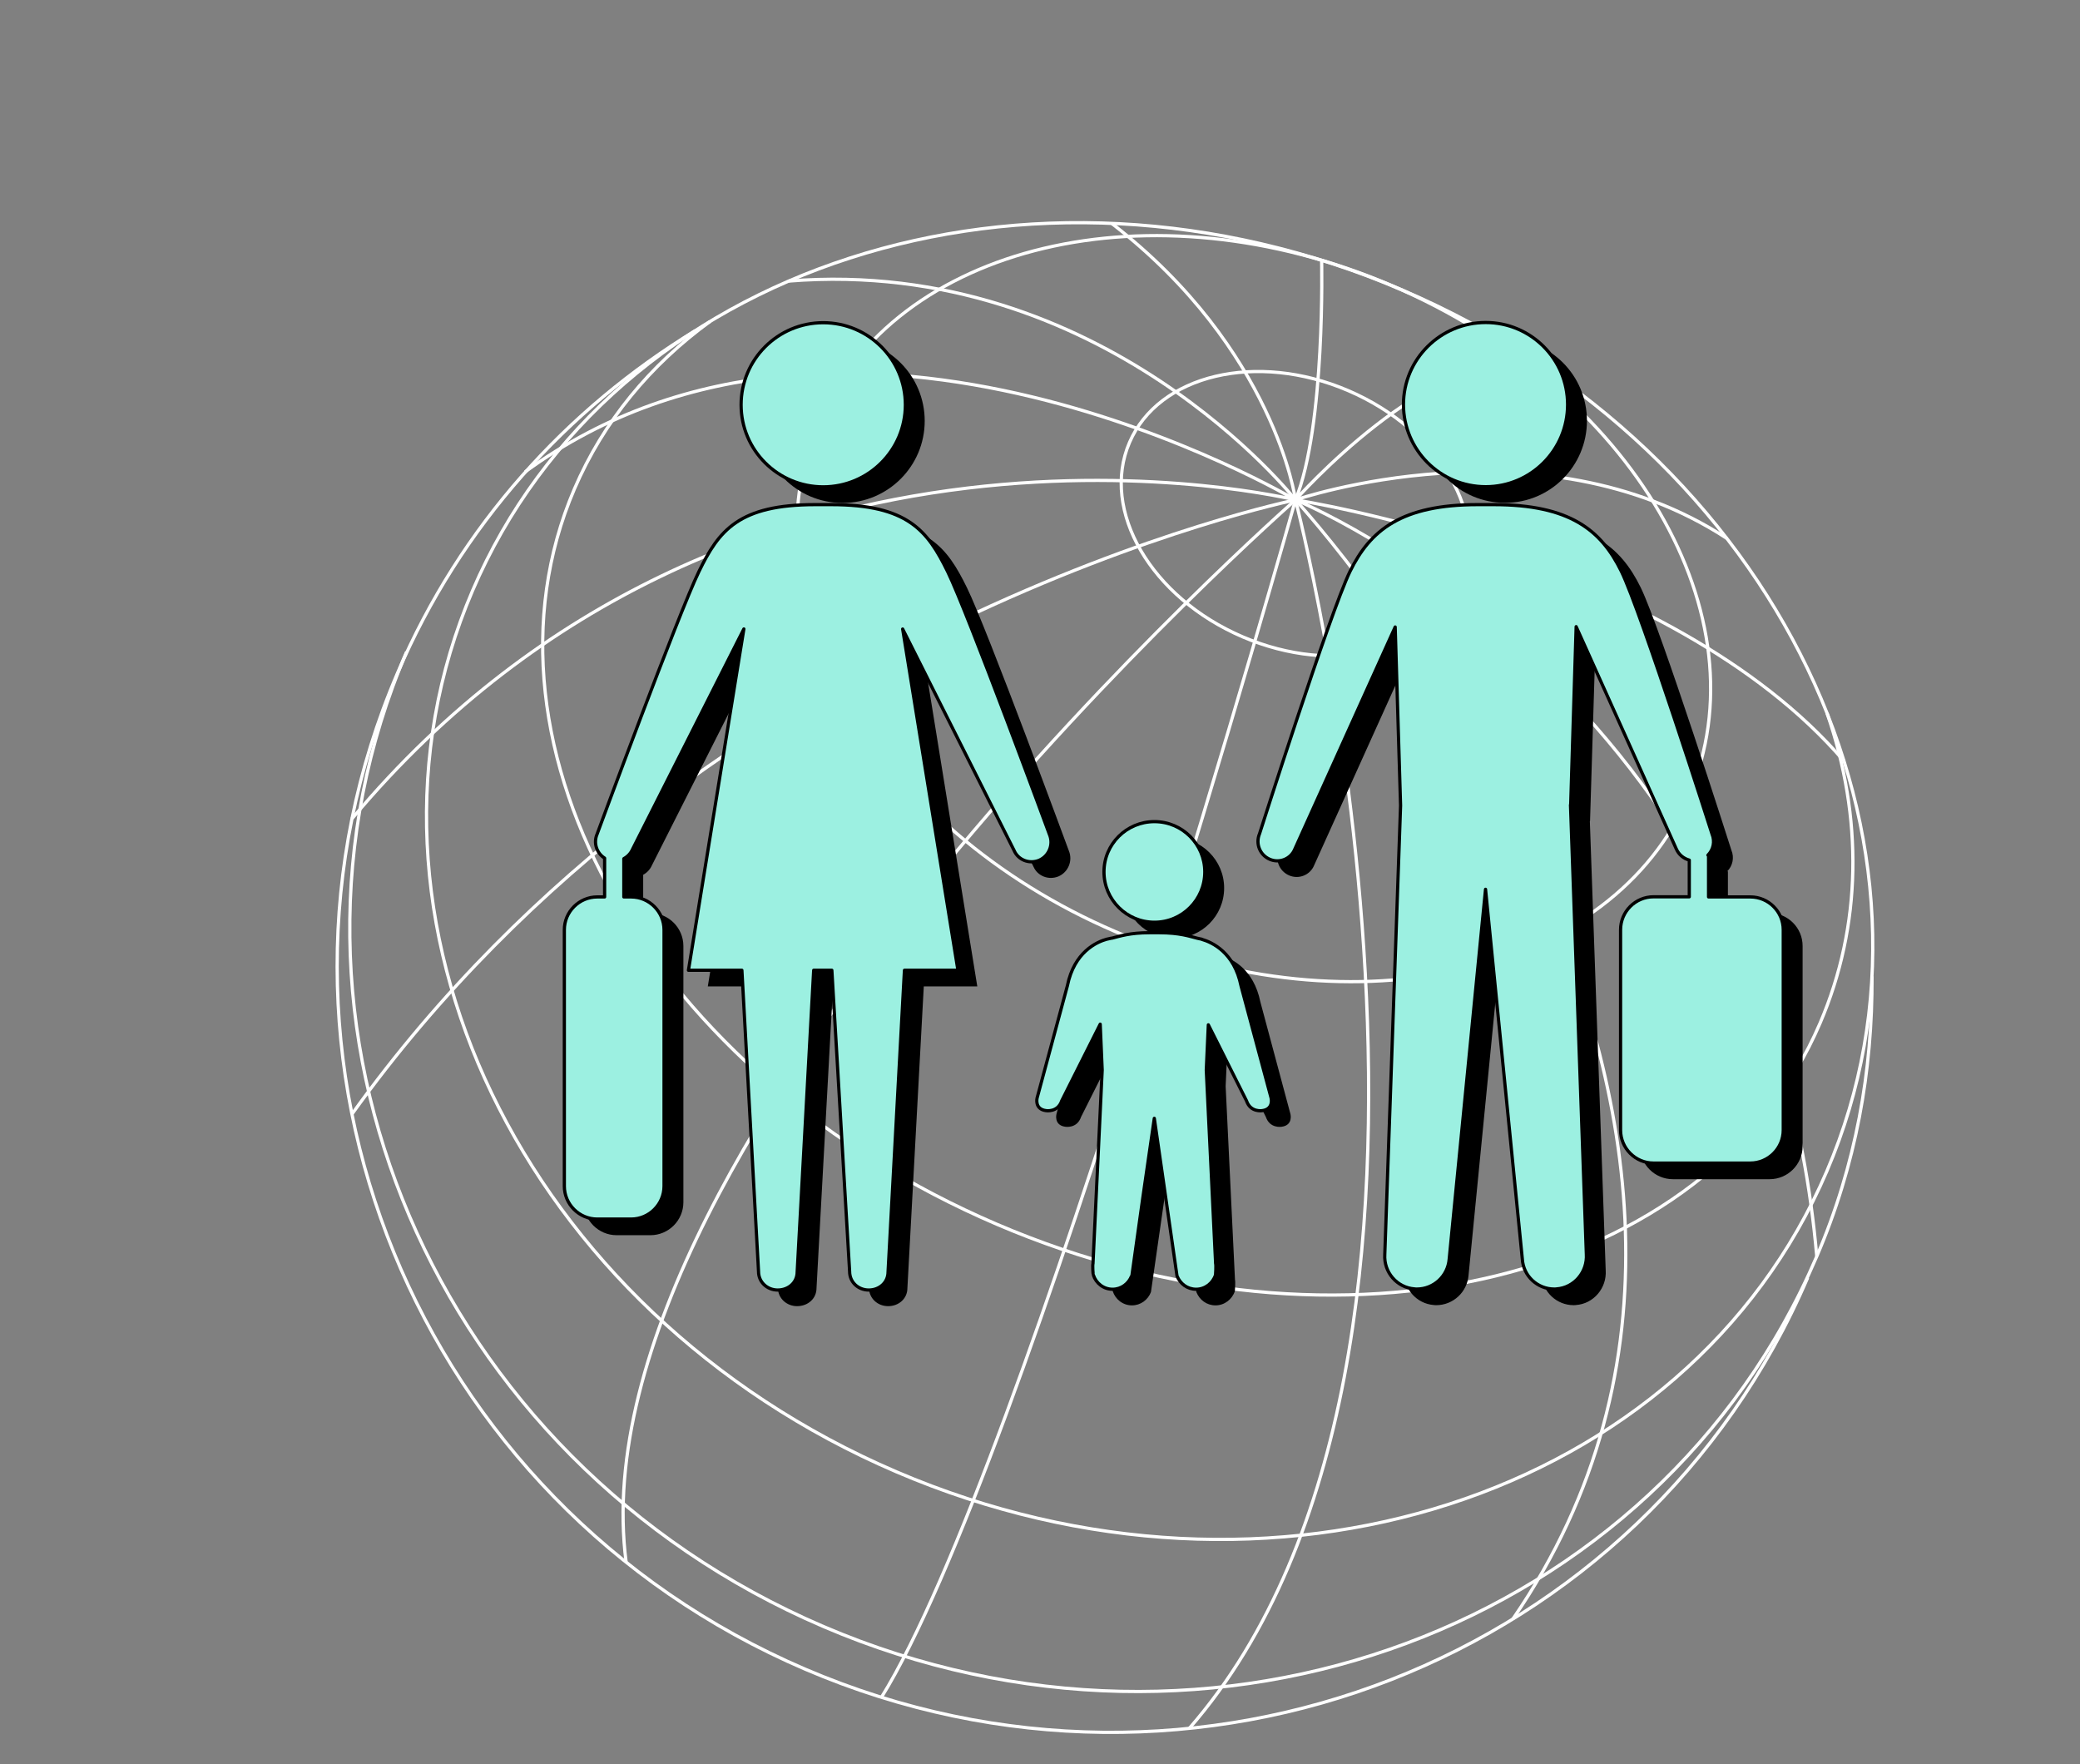 <svg width="645" height="547" viewBox="0 0 645 547" fill="none" xmlns="http://www.w3.org/2000/svg">
<rect x="0" y="0" width="645" height="547" fill="#808080" stroke="none"/>
<path d="M453.179 181.356C462.217 160.272 446.5 133.302 418.074 121.117C389.648 108.931 359.278 116.144 350.24 137.228C341.202 158.311 356.919 185.281 385.345 197.466C413.771 209.652 444.141 202.439 453.179 181.356Z" stroke="white" stroke-miterlimit="10" stroke-linejoin="round"/>
<path d="M523.768 246.587C547.474 191.287 506.258 120.551 431.709 88.593C357.16 56.636 277.509 75.559 253.803 130.859C230.096 186.159 271.313 256.895 345.861 288.853C420.41 320.81 500.062 301.887 523.768 246.587Z" stroke="white" stroke-miterlimit="10" stroke-linejoin="round"/>
<path d="M566.476 363.201C609.844 262.036 550.99 139.726 435.024 90.013C319.057 40.3 189.891 82.011 146.524 183.176C103.156 284.341 162.01 406.652 277.976 456.364C393.943 506.077 523.109 464.366 566.476 363.201Z" stroke="white" stroke-miterlimit="10" stroke-linejoin="round"/>
<path d="M580.499 302.727C580.679 331.96 575.524 361.235 563.37 389.567C514 504.722 376.086 556.1 255.333 504.329C134.58 452.558 76.728 317.241 126.097 202.086" stroke="white" stroke-miterlimit="10" stroke-linejoin="round"/>
<path d="M560.549 396.178C509.614 514.988 370.43 569.325 249.677 517.554C128.924 465.782 72.334 327.507 123.269 208.705C142.905 162.9 175.868 126.766 215.624 102.516" stroke="white" stroke-miterlimit="10" stroke-linejoin="round"/>
<path d="M566.551 221.109C577.763 253.489 577.394 286.919 564.388 317.267C530.032 397.411 415.704 425.3 309.031 379.569C202.358 333.838 143.752 231.796 178.108 151.651C187.139 130.589 201.686 113.141 220.167 99.684" stroke="white" stroke-miterlimit="10" stroke-linejoin="round"/>
<path d="M409.828 80.457C409.828 80.457 411.066 132.138 401.723 155.004C401.723 155.004 443.438 107.658 476.081 112.166" stroke="white" stroke-miterlimit="10" stroke-linejoin="round"/>
<path d="M368.794 535.916C470.394 419.326 401.724 155.004 401.724 155.004C401.724 155.004 317.711 455.026 273.324 526.294" stroke="white" stroke-miterlimit="10" stroke-linejoin="round"/>
<path d="M469.134 502.005C576.823 345.249 401.726 154.998 401.726 154.998C401.726 154.998 395.292 108.325 344.742 69.281" stroke="white" stroke-miterlimit="10" stroke-linejoin="round"/>
<path d="M194.163 484.407C176.871 352.426 401.723 155.004 401.723 155.004C401.723 155.004 548.071 214.2 563.372 389.568" stroke="white" stroke-miterlimit="10" stroke-linejoin="round"/>
<path d="M571.833 236.003C517.718 172.872 401.727 154.998 401.727 154.998C401.727 154.998 477.47 129.002 535.486 166.939" stroke="white" stroke-miterlimit="10" stroke-linejoin="round"/>
<path d="M244.592 87.151C342.16 79.341 401.725 155.002 401.725 155.002C401.725 155.002 218.678 192.571 109.137 345.458" stroke="white" stroke-miterlimit="10" stroke-linejoin="round"/>
<path d="M109.137 253.873C227.759 112.303 401.725 155.002 401.725 155.002C401.725 155.002 263.54 72.719 162.842 146.314" stroke="white" stroke-miterlimit="10" stroke-linejoin="round"/>
<path fill-rule="evenodd" clip-rule="evenodd" d="M492.106 130.456C492.106 144.533 480.719 155.913 466.72 155.913C452.639 155.913 441.231 144.512 441.211 130.456C441.211 116.38 452.659 105 466.72 105C480.719 105 492.106 116.38 492.106 130.456ZM535.819 283.111H548.798C554.41 283.111 559.001 287.708 558.981 293.327V355.415C558.981 361.033 554.389 365.63 548.777 365.63H535.798H529.839H518.738C513.126 365.63 508.535 361.033 508.535 355.415V293.286C508.535 287.667 513.126 283.071 518.738 283.071H529.839V271.691C528.105 271.221 526.595 270.015 525.819 268.238L494.76 199.306L493.066 254.57H493.005L497.923 393.885C498.29 399.381 494.188 404.264 488.678 404.652C488.434 404.693 488.209 404.693 487.964 404.693C482.801 404.693 478.373 400.688 478.067 395.376L466.659 280.741L455.395 395.376C454.986 400.668 450.578 404.693 445.375 404.693C445.171 404.693 444.926 404.693 444.66 404.652C439.212 404.264 435.069 399.483 435.416 393.987L440.314 254.774L438.64 199.408L407.52 268.279C406.295 271.323 402.765 272.753 399.724 271.425C396.683 270.097 395.275 266.604 396.581 263.519C396.581 263.519 418.437 194.913 424.641 182.165C430.906 169.396 440.579 161.469 464.272 161.469H469.149C492.862 161.469 502.514 169.396 508.779 182.165C515.024 194.934 536.9 263.621 536.9 263.621C537.859 265.95 537.288 268.483 535.615 270.158H535.819V283.111ZM261.281 155.955C275.321 155.955 286.749 144.575 286.749 130.519C286.749 116.463 275.321 105.062 261.281 105.062C247.2 105.062 235.812 116.463 235.812 130.519C235.812 144.575 247.22 155.955 261.281 155.955ZM299.871 182.267C306.136 195.036 331.441 263.784 331.441 263.784C332.727 266.869 331.278 270.404 328.257 271.732C325.196 272.998 321.707 271.67 320.441 268.647L285.913 200.041L303.055 305.85H286.464L281.382 399.401C281.382 402.67 278.709 404.999 275.403 404.999C272.118 404.999 269.465 402.547 269.465 399.279L263.955 305.85H258.322L253.2 399.401C253.2 402.67 250.527 404.999 247.16 404.999C243.915 404.999 241.221 402.547 241.221 399.279L236.058 305.85H219.488L236.67 200.021L202.142 268.34C201.57 269.627 200.611 270.608 199.448 271.241V283.111H201.713C207.325 283.111 211.917 287.708 211.917 293.327V372.78C211.917 378.399 207.325 382.996 201.713 382.996H191.204C185.592 382.996 181 378.399 181 372.78V293.327C181 287.708 185.592 283.111 191.204 283.111H193.489V271.078C191.04 269.546 189.959 266.42 191.163 263.621C191.163 263.621 216.488 195.015 222.732 182.226C228.936 169.416 235.14 161.469 258.853 161.469H263.71C287.464 161.469 293.606 169.477 299.871 182.267ZM363.992 290.959C372.624 290.959 379.603 283.972 379.603 275.35C379.603 266.749 372.604 259.762 363.992 259.762C355.339 259.762 348.34 266.728 348.34 275.35C348.34 283.972 355.36 290.959 363.992 290.959ZM378.66 296.25C381.925 297.19 388.762 300.357 390.843 310.694L400.169 345.446C400.169 345.446 401.047 348.899 397.435 349.369C397.435 349.369 393.802 350.023 392.537 346.325L380.701 322.769L380.068 336.784L382.966 396.809C383.129 397.299 382.966 400.18 382.925 400.343C382.089 402.876 379.721 404.756 376.926 404.756C374.191 404.756 371.967 403.06 370.987 400.629C370.987 400.588 363.947 351.759 363.947 351.759C363.947 351.759 356.886 400.588 356.906 400.629C355.988 403.04 353.702 404.756 351.009 404.756C348.192 404.756 345.866 402.876 345.05 400.343C344.927 400.2 344.764 397.299 344.927 396.809L347.784 336.784L347.172 322.564L335.234 346.325C333.989 350.023 330.336 349.369 330.336 349.369C326.724 348.879 327.602 345.446 327.602 345.446L336.989 310.674C339.091 300.193 346.07 297.067 349.274 296.189H349.294H349.356C350.315 295.923 350.927 295.862 350.927 295.862C351.24 295.784 351.565 295.697 351.908 295.606C354.157 295.007 357.162 294.207 362.457 294.207H365.457C370.902 294.207 373.93 295.024 376.184 295.632C376.574 295.737 376.941 295.836 377.293 295.923C377.517 295.964 377.783 296.025 378.13 296.107C378.293 296.148 378.476 296.189 378.64 296.209L378.66 296.25Z" fill="black"/>
<path d="M542.798 278.111H529.819V265.158H529.615C531.288 263.483 531.859 260.95 530.9 258.621C530.9 258.621 509.024 189.934 502.779 177.165C496.514 164.396 486.862 156.469 463.149 156.469H458.272C434.579 156.469 424.906 164.396 418.641 177.165C412.437 189.913 390.581 258.519 390.581 258.519C389.275 261.604 390.683 265.097 393.724 266.425C396.765 267.753 400.295 266.323 401.52 263.279L432.64 194.408L434.314 249.774L429.416 388.987C429.069 394.483 433.212 399.264 438.66 399.652C438.926 399.693 439.171 399.693 439.375 399.693C444.578 399.693 448.986 395.668 449.395 390.376L460.659 275.741L472.067 390.376C472.373 395.688 476.801 399.693 481.964 399.693C482.209 399.693 482.434 399.693 482.678 399.652C488.188 399.264 492.29 394.381 491.923 388.885L487.005 249.57H487.066L488.76 194.306L519.819 263.238C520.595 265.015 522.105 266.221 523.839 266.691V278.071H512.738C507.126 278.071 502.535 282.667 502.535 288.286V350.415C502.535 356.033 507.126 360.63 512.738 360.63H523.839H529.798H542.777C548.389 360.63 552.981 356.033 552.981 350.415V288.327C553.001 282.708 548.41 278.111 542.798 278.111Z" fill="#9CF0E1" stroke="black" stroke-linejoin="round"/>
<path d="M460.72 150.913C474.719 150.913 486.106 139.533 486.106 125.456C486.106 111.38 474.719 100 460.72 100C446.659 100 435.211 111.38 435.211 125.456C435.231 139.512 446.639 150.913 460.72 150.913Z" fill="#9CF0E1" stroke="black" stroke-linejoin="round"/>
<path d="M255.281 150.955C269.321 150.955 280.749 139.575 280.749 125.519C280.749 111.463 269.321 100.062 255.281 100.062C241.2 100.062 229.812 111.463 229.812 125.519C229.812 139.575 241.22 150.955 255.281 150.955Z" fill="#9CF0E1" stroke="black" stroke-linejoin="round"/>
<path d="M325.441 258.784C325.441 258.784 300.136 190.036 293.871 177.267C287.606 164.477 281.464 156.469 257.71 156.469H252.853C229.14 156.469 222.936 164.416 216.732 177.226C210.488 190.015 185.163 258.621 185.163 258.621C183.959 261.42 185.04 264.546 187.489 266.078V278.111H185.204C179.592 278.111 175 282.708 175 288.327V367.78C175 373.399 179.592 377.996 185.204 377.996H195.713C201.325 377.996 205.917 373.399 205.917 367.78V288.327C205.917 282.708 201.325 278.111 195.713 278.111H193.448V266.241C194.611 265.608 195.57 264.627 196.142 263.34L230.67 195.021L213.488 300.85H230.058L235.221 394.279C235.221 397.547 237.915 399.999 241.16 399.999C244.527 399.999 247.2 397.67 247.2 394.401L252.322 300.85H257.955L263.465 394.279C263.465 397.547 266.118 399.999 269.403 399.999C272.709 399.999 275.382 397.67 275.382 394.401L280.464 300.85H297.055L279.913 195.041L314.441 263.647C315.707 266.67 319.196 267.998 322.257 266.732C325.278 265.404 326.727 261.869 325.441 258.784Z" fill="#9CF0E1" stroke="black" stroke-linejoin="round"/>
<path d="M357.992 285.959C366.624 285.959 373.603 278.972 373.603 270.35C373.603 261.749 366.604 254.762 357.992 254.762C349.339 254.762 342.34 261.728 342.34 270.35C342.34 278.972 349.36 285.959 357.992 285.959Z" fill="#9CF0E1" stroke="black" stroke-linejoin="round"/>
<path d="M384.843 305.694C382.762 295.357 375.925 292.19 372.66 291.25L372.64 291.209C372.476 291.189 372.293 291.148 372.13 291.107C371.783 291.025 371.517 290.964 371.293 290.923C368.905 290.331 365.844 289.207 359.457 289.207H356.457C350.355 289.207 347.294 290.269 344.927 290.862C344.927 290.862 344.315 290.923 343.356 291.189C343.335 291.189 343.315 291.189 343.294 291.189C343.294 291.189 343.294 291.189 343.274 291.189C340.07 292.067 333.091 295.193 330.989 305.674L321.602 340.446C321.602 340.446 320.724 343.879 324.336 344.369C324.336 344.369 327.989 345.023 329.234 341.325L341.172 317.564L341.784 331.784L338.927 391.809C338.764 392.299 338.927 395.2 339.05 395.343C339.866 397.876 342.192 399.756 345.009 399.756C347.702 399.756 349.988 398.04 350.906 395.629C350.886 395.588 357.947 346.759 357.947 346.759C357.947 346.759 364.987 395.588 364.987 395.629C365.967 398.06 368.191 399.756 370.926 399.756C373.721 399.756 376.089 397.876 376.925 395.343C376.966 395.18 377.129 392.299 376.966 391.809L374.068 331.784L374.701 317.769L386.537 341.325C387.802 345.023 391.435 344.369 391.435 344.369C395.047 343.899 394.169 340.446 394.169 340.446L384.843 305.694Z" fill="#9CF0E1" stroke="black" stroke-linejoin="round"/>
</svg>
